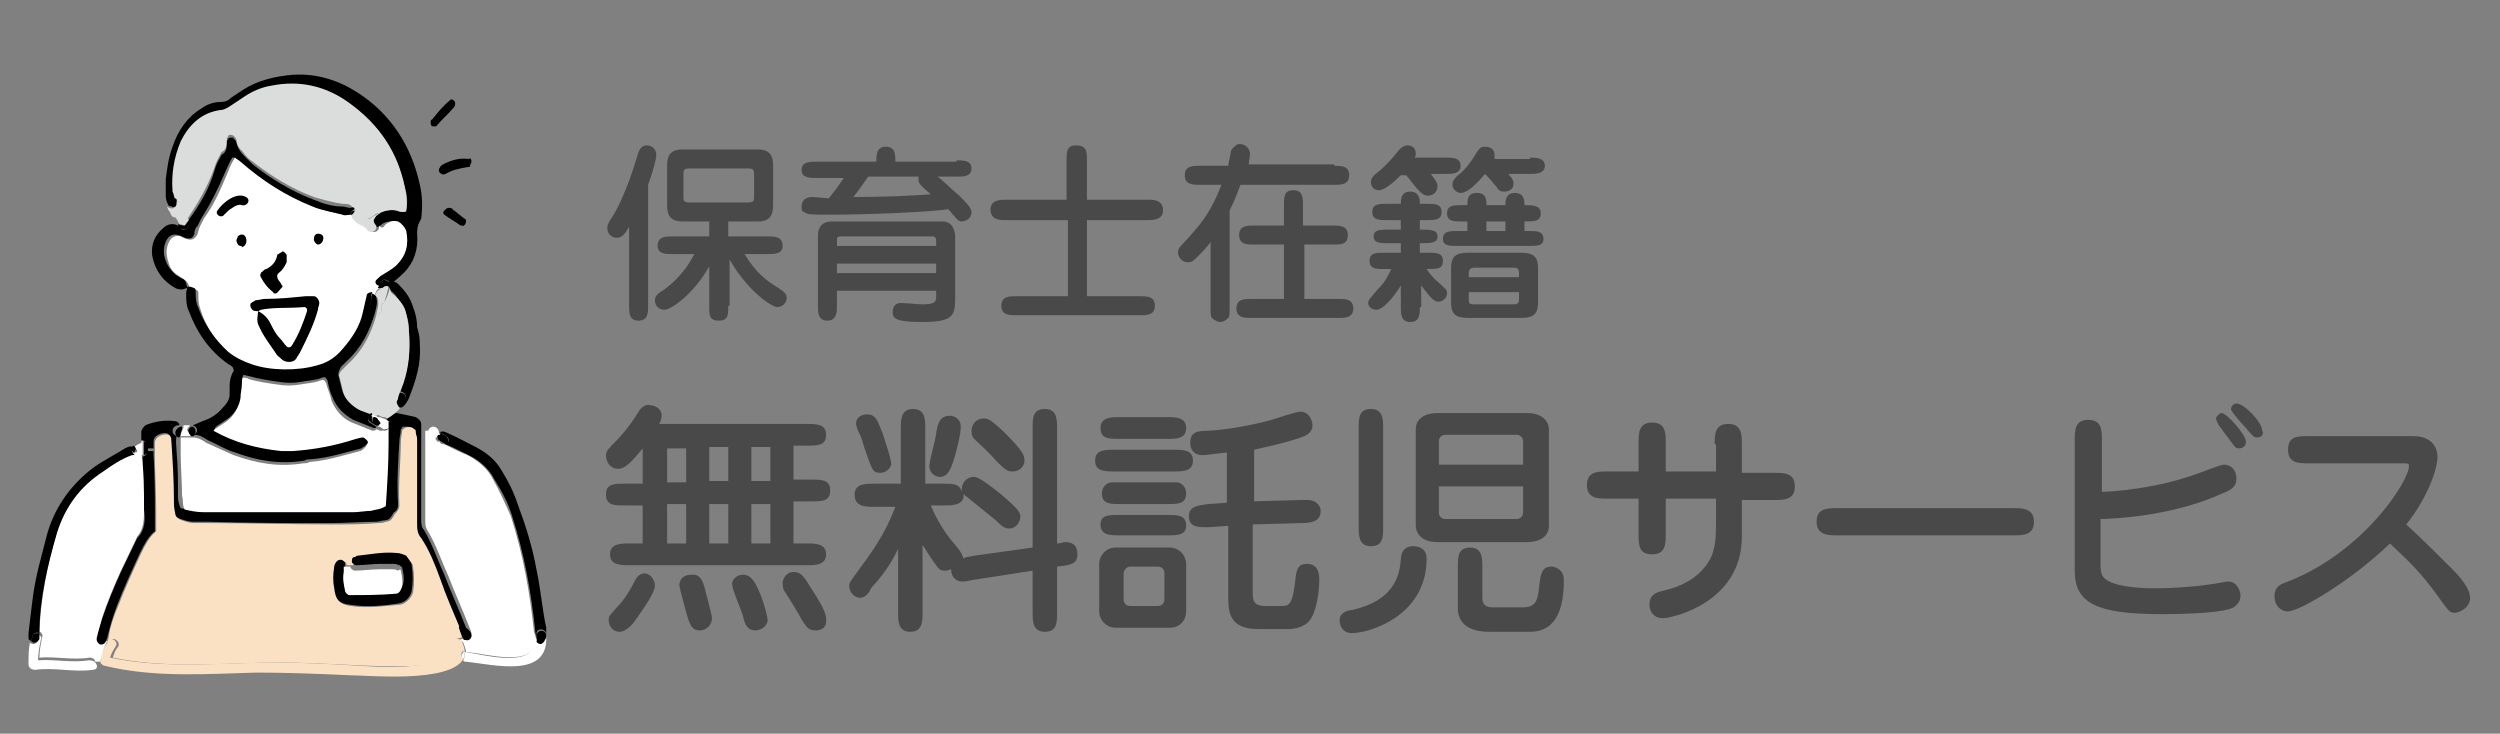 <?xml version="1.0" encoding="utf-8"?>
<!-- Generator: Adobe Illustrator 27.4.0, SVG Export Plug-In . SVG Version: 6.00 Build 0)  -->
<svg version="1.1" id="レイヤー_1" xmlns="http://www.w3.org/2000/svg" xmlns:xlink="http://www.w3.org/1999/xlink" x="0px"
	 y="0px" viewBox="0 0 184 54" style="enable-background:new 0 0 184 54;" xml:space="preserve">
<rect x="0" y="0" width="184" height="54" fill="#808080" stroke="none"/>
<style type="text/css">
	.st0{fill:#FFFFFF;}
	.st1{fill:#FBE1C3;}
	.st2{fill:#DBDCDC;}
	.st3{fill-rule:evenodd;clip-rule:evenodd;}
	.st4{fill:#494949;}
</style>
<g>
	<path d="M40.2,46.7C40.2,46.7,40.2,46.8,40.2,46.7C40.2,46.8,40.2,46.8,40.2,46.7c0-0.5-0.8-0.5-0.7,0c0,0.1,0,0.2,0,0.4
		c0,0,0,0,0-0.1c0-0.2-0.1-0.3-0.1-0.5c-0.3-2.9-0.8-5.7-1.7-8.5c-0.3-1-0.8-1.9-1.3-2.7c-0.4-0.8-1.1-1.4-1.9-1.8
		c-0.6-0.3-1.2-0.6-1.7-0.8c0.1-0.1,0.1-0.1,0.2-0.2c0.1-0.2-0.1-0.4-0.3-0.5c0,0,0,0,0,0c-0.1,0-0.1-0.1-0.2-0.1c0,0-0.1,0-0.1-0.1
		c0,0,0,0,0,0c0.2-0.1,0.4,0,0.6,0.1c0.7,0.3,1.4,0.7,2.2,1.1c0.7,0.4,1.3,0.9,1.7,1.6c0.5,0.8,0.9,1.6,1.2,2.5
		c0.6,1.6,1.1,3.2,1.4,4.9c0.3,1.4,0.4,2.8,0.7,4.2C40.2,46.4,40.2,46.6,40.2,46.7z"/>
	<path class="st0" d="M40.2,46.8c0.2,3.2-3.9,2.1-5.9,1.9c-0.1,0-0.2,0-0.2-0.1c0.1-0.2,0.1-0.4,0.1-0.6c0,0,0.1,0,0.1,0
		c1.4,0.2,4.9,1.2,5.1-0.8c0.1,0.1,0.3,0.2,0.3,0.2c0.1,0,0.3-0.2,0.3-0.3C40.2,47,40.2,46.9,40.2,46.8z"/>
	<path d="M40.2,46.8C40.2,46.8,40.2,46.8,40.2,46.8c0,0.1,0,0.2-0.1,0.3c0,0.1-0.2,0.3-0.3,0.3c-0.1,0-0.3-0.1-0.3-0.2
		c0-0.1,0-0.2,0-0.4C39.5,46.3,40.2,46.3,40.2,46.8z"/>
	<path class="st0" d="M39.5,47.1C39.5,47.1,39.5,47.1,39.5,47.1c-0.2,2.1-3.7,1-5.1,0.9c0,0-0.1,0-0.1,0c0-0.2-0.1-0.4-0.2-0.7
		c-0.1-0.1-0.2-0.2-0.3-0.2l0.3-0.1c0,0.1,0.1,0.1,0.1,0.1c0.1,0,0.2,0.1,0.3,0c0.1,0,0.2-0.1,0.2-0.3c0-0.2,0-0.3-0.1-0.5
		c-0.5-1.3-1.1-2.6-1.6-3.9c-0.5-1.1-0.9-2.3-1.5-3.3c-0.2-0.3-0.2-0.5-0.2-0.8c0-2,0-4,0-5.9c0-0.2,0-0.4,0-0.7l0.2,0
		c0,0.5,0.5,0.9,0.9,1c0.1,0,0.2,0,0.3,0c0.6,0.3,1.2,0.6,1.7,0.8c0.8,0.4,1.5,1,1.9,1.8c0.5,0.9,0.9,1.8,1.3,2.7
		c0.9,2.8,1.4,5.6,1.7,8.5C39.4,46.7,39.4,46.9,39.5,47.1z"/>
	<path d="M34.7,46.8c0,0.1-0.1,0.2-0.2,0.3c-0.1,0-0.2,0-0.3,0c-0.1,0-0.1-0.1-0.1-0.1c0,0,0,0,0,0c-0.2-0.3-0.3-0.7-0.4-1
		c-0.5-1.2-0.9-2.3-1.4-3.5c-0.4-1-0.8-2-1.4-3c-0.2-0.4-0.3-0.7-0.3-1.1c0-2.1,0-4.1,0-6.2c0-0.2,0-0.3-0.1-0.5
		c0-0.1-0.1-0.1-0.1-0.2c-0.2-0.1-0.5-0.1-0.7-0.1c-0.1,0-0.1,0.1-0.2,0.2c0,0.3-0.1,0.6-0.1,0.8c-0.1,1.6-0.2,3.1-0.1,4.7
		c0,0.3-0.1,0.5-0.3,0.6c-0.1,0.1-0.1,0.2-0.2,0.3c-0.1,0.2-0.3,0.3-0.5,0.3c-0.2,0-0.4,0.1-0.6,0.1c-1.1,0-2.3,0.1-3.4,0.1
		c-3,0-6,0-9-0.1c-0.4,0-0.7,0-1.1,0c-0.3,0-0.6-0.1-0.9-0.2c-0.3-0.1-0.5-0.2-0.5-0.5c0-0.3,0-0.6-0.1-1c-0.1-1.5-0.1-3-0.2-4.5
		c0-0.1-0.1-0.3-0.2-0.3c-0.3-0.1-1,0.1-1,0.6c0,0.2,0,0.4,0,0.5l-0.5,0c0,0,0,0,0,0c0-0.1,0-0.3-0.1-0.4c0-0.1-0.1-0.2-0.3-0.2
		c0,0,0,0,0-0.1c0-0.2,0-0.3,0-0.5c0-0.2,0.2-0.4,0.3-0.5c0.7-0.3,1.5-0.4,2.2-0.3c0.1,0,0.3,0.1,0.3,0.3h-0.1
		c-0.2,0-0.4,0.2-0.4,0.4c0,0.2,0.1,0.3,0.3,0.4c-0.1,0.4,0,0.8,0,1.2c0.1,1,0.1,2.1,0.1,3.1c0,0.3,0,0.6,0.2,1
		c0.4,0.1,0.9,0.2,1.4,0.2c0.2,0,0.4,0,0.6,0c3.5,0,6.9,0,10.4,0c0.4,0,0.9,0,1.3-0.1c0.4,0,0.7-0.1,1-0.3c0-0.1,0.1-0.1,0.1-0.1
		c0.1-1.5,0.2-3.1,0.2-4.6c0-0.4,0-0.8,0-1.1c0.1-0.1,0.2-0.3,0.1-0.4c0-0.1,0.1-0.2,0.2-0.3c0.2-0.2,0.4-0.3,0.6-0.3
		c0.5,0.1,1,0.2,1.4,0.3c0.2,0.1,0.4,0.3,0.4,0.5c0,0.1,0,0.3,0,0.4c0,0.2,0,0.4,0,0.7c0,2,0,4,0,5.9c0,0.3,0,0.6,0.2,0.8
		c0.6,1,1,2.2,1.5,3.3c0.5,1.3,1.1,2.6,1.6,3.9C34.7,46.5,34.7,46.7,34.7,46.8z"/>
	<path class="st0" d="M34.2,47.9c0,0.2,0,0.5-0.1,0.6C33.9,48.4,34,48,34.2,47.9z"/>
	<path class="st1" d="M34,47.2c0.1,0.3,0.2,0.5,0.2,0.7c-0.3,0-0.3,0.4-0.1,0.6c-1,1.8-7.1,1.2-8.3,1.2c-2.3-0.1-4.6-0.2-6.9-0.2
		c-3.7,0.1-7.5,0.4-11.2-0.5c-0.1,0-0.2-0.1-0.3-0.2c0,0,0-0.1,0-0.1c0-0.6,0.2-1,0.5-1.4c0,0,0,0,0-0.1c0.2-0.4,0.9,0,0.6,0.4
		c-0.2,0.3-0.3,0.5-0.4,0.8c3.3,0.7,6.8,0.5,10.2,0.4c2.2-0.1,4.3,0,6.5,0.1c1.9,0.1,3.8,0.3,5.7,0.1c0.7-0.1,3.4-0.2,2.7-1.4
		c-0.2-0.3,0.1-0.6,0.3-0.6C33.8,47,33.9,47.1,34,47.2z"/>
	<path class="st1" d="M34,46.9C34,46.9,34,46.9,34,46.9L33.7,47c-0.2,0-0.5,0.3-0.3,0.6c0.7,1.3-1.9,1.4-2.7,1.4
		c-1.9,0.1-3.8,0-5.7-0.1c-2.2-0.1-4.3-0.2-6.5-0.1c-3.4,0.1-6.9,0.3-10.2-0.4c0.1-0.3,0.2-0.6,0.4-0.8c0.2-0.4-0.4-0.8-0.6-0.4
		c0,0,0,0,0,0.1l-0.1,0c0,0,0,0,0-0.1C7.9,47.1,8,47,8,46.9c0.1-0.8,0.4-1.6,0.7-2.3c0.5-1.3,1.1-2.6,1.7-3.9
		c0.3-0.6,0.6-1.2,1.1-1.6c0-0.4,0-0.8,0-1.2c0-1.5-0.1-3-0.1-4.5c0-0.1,0-0.2,0-0.3c0-0.2,0-0.4,0-0.5c0-0.5,0.7-0.7,1-0.6
		c0.1,0,0.2,0.2,0.2,0.3c0.1,1.5,0.2,3,0.2,4.5c0,0.3,0,0.6,0.1,1c0,0.2,0.2,0.4,0.5,0.5c0.3,0.1,0.6,0.2,0.9,0.2c0.4,0,0.7,0,1.1,0
		c3,0,6,0.1,9,0.1c1.1,0,2.3,0,3.4-0.1c0.2,0,0.4,0,0.6-0.1c0.2,0,0.4-0.1,0.5-0.3c0.1-0.1,0.1-0.2,0.2-0.3c0.2-0.2,0.3-0.4,0.3-0.6
		c-0.1-1.6,0.1-3.1,0.1-4.7c0-0.3,0.1-0.6,0.1-0.8c0-0.1,0.1-0.1,0.2-0.2c0.2-0.1,0.5-0.1,0.7,0.1c0.1,0,0.1,0.1,0.1,0.2
		c0,0.2,0.1,0.3,0.1,0.5c0,2.1,0,4.1,0,6.2c0,0.4,0,0.8,0.3,1.1c0.6,0.9,1,1.9,1.4,3c0.4,1.2,0.9,2.3,1.4,3.5
		C33.7,46.2,33.9,46.5,34,46.9z M30.4,43.6c0.1-0.6,0.1-1.3,0-1.9c0-0.2-0.2-0.4-0.4-0.5c-0.2-0.1-0.5-0.2-0.7-0.2
		c-1,0-1.9,0.1-2.9,0.2c-0.1,0-0.1,0.1-0.2,0.1c-0.1,0.1-0.2,0.2-0.2,0.3l-0.5,0c0,0,0-0.1,0-0.1c0-0.1-0.2-0.2-0.3-0.2
		c-0.1,0-0.2,0-0.3,0.1c-0.1,0.1-0.2,0.3-0.2,0.4c-0.1,0.5-0.1,1,0,1.6c0.1,0.8,0.3,1.1,1.1,1.2c1.3,0.2,2.5,0,3.7-0.1
		C29.9,44.4,30.3,44,30.4,43.6z"/>
	<path d="M32.7,32c0.2,0.1,0.3,0.3,0.3,0.5c0,0.1-0.1,0.2-0.2,0.2c-0.1-0.1-0.2-0.1-0.3-0.2c-0.1,0-0.1-0.1-0.2-0.1
		c-0.1-0.1-0.1-0.2-0.1-0.3c0-0.1,0.1-0.1,0.2-0.2c0,0,0,0,0.1,0c0,0,0,0,0,0c0,0,0.1,0,0.1,0.1C32.5,32,32.6,32,32.7,32
		C32.7,32,32.7,32,32.7,32z"/>
	<path class="st0" d="M32.4,32.6c0.1,0.1,0.2,0.1,0.3,0.2c-0.1,0.1-0.2,0.1-0.3,0c-0.5-0.2-0.9-0.5-0.9-1c0-0.2,0.2-0.4,0.4-0.4
		c0.2,0,0.4,0.2,0.4,0.4c0,0,0,0,0,0c0,0,0,0,0,0c0,0,0,0,0,0c0,0,0,0,0,0.1c0,0,0,0,0,0c0,0,0.1,0,0.1,0.1c0,0,0,0-0.1,0
		c-0.1,0-0.1,0.1-0.2,0.2c-0.1,0.1,0,0.2,0.1,0.3C32.3,32.5,32.4,32.5,32.4,32.6z"/>
	<path d="M30.9,25.4c0.1,1.4-0.3,2.6-0.8,3.9c-0.1,0.2-0.2,0.4-0.4,0.6c-0.1,0.1-0.2,0.1-0.3,0.1c0.1-0.2,0.3-0.4,0.4-0.6
		c0.2-0.3-0.1-0.6-0.4-0.6c0.1-0.3,0.2-0.5,0.3-0.8c0.4-1.2,0.5-2.4,0.4-3.7c0-0.5-0.1-1-0.3-1.4c-0.2-0.5-0.5-1-0.9-1.4
		c-0.2-0.1-0.2-0.3-0.3-0.5c0,0,0-0.1,0-0.1c0,0,0-0.1,0-0.1c0.3-0.1,0.5-0.1,0.7,0.1c0.5,0.5,0.9,1,1.1,1.7c0.2,0.5,0.3,1,0.3,1.5
		C30.9,24.7,30.9,25.1,30.9,25.4z"/>
	<path d="M30.7,17.2c0.1,1.1-0.2,2.1-1,2.9c-0.3,0.3-0.7,0.6-1,0.9c0-0.4-0.5-0.6-0.7-0.2C28,20.9,28,21,27.9,21.1
		c-0.1,0-0.1-0.1-0.2-0.1c-0.1-0.1-0.2-0.3-0.1-0.4c0.2-0.1,0.3-0.2,0.5-0.4c0.3-0.2,0.7-0.4,1-0.7c0.8-0.7,1-1.6,0.7-2.5
		c-0.1-0.3-0.4-0.6-0.8-0.7c-0.4,0-0.7,0-1,0.3c-0.1,0.1-0.2,0.1-0.3,0.1c0,0-0.1,0-0.1-0.1c0.1-0.1,0.4-0.3,0.5-0.3
		c0.3-0.2,0.1-0.6-0.2-0.6c0.4-0.2,0.8-0.3,1.3-0.2c0.2,0,0.3,0.1,0.5,0.1c0.1,0,0.1-0.1,0.2-0.1c0.1-0.6,0.1-1.1-0.1-1.7
		c-0.6-2.5-1.9-4.6-4-6.1c-1.7-1.2-3.6-1.6-5.6-1.2c-0.7,0.1-1.4,0.4-2,0.8c-0.3,0.2-0.6,0.4-0.9,0.6C17,8,16.7,8.1,16.4,8.2
		c-1.4,0.2-2.3,1.1-2.9,2.3c-0.6,1.1-0.7,2.4-0.6,3.7c0,0.2,0.1,0.4,0.2,0.6c-0.1,0-0.1-0.1-0.2-0.1c-0.3,0-0.4,0.3-0.4,0.5
		c0,0,0,0,0,0c0,0,0,0,0,0c-0.2-0.2-0.3-0.5-0.3-0.8c0-0.4,0-0.8,0-1.2c0.1-0.8,0.2-1.6,0.5-2.4c0.4-1.2,1.1-2.2,2.1-2.8
		c0.4-0.3,0.9-0.5,1.5-0.5c0.3,0,0.5-0.1,0.7-0.3c0.3-0.2,0.6-0.4,0.9-0.6c1.1-0.7,2.4-1,3.7-1.1c1.7-0.1,3.3,0.4,4.7,1.3
		c2.5,1.6,4,4,4.6,6.8c0.2,0.8,0.2,1.7,0.1,2.5C30.7,16.6,30.7,16.9,30.7,17.2z"/>
	<path d="M30.3,41.6c0.1,0.6,0.1,1.3,0,1.9c-0.1,0.4-0.4,0.8-0.9,0.9c-1.2,0.2-2.5,0.3-3.7,0.1c-0.8-0.1-1-0.4-1.1-1.2
		c-0.1-0.5-0.1-1,0-1.6c0-0.1,0.1-0.3,0.2-0.4c0.1-0.1,0.2-0.1,0.3-0.1c0.1,0,0.2,0.1,0.3,0.2c0,0,0,0.1,0,0.1c0,0.1,0,0.3,0,0.4
		c-0.1,0.5-0.1,1,0.1,1.4c0,0.1,0.2,0.3,0.3,0.3c1.1,0.1,2.3,0.1,3.4-0.1c0.2,0,0.3-0.1,0.4-0.3c0.2-0.5,0.1-1,0-1.4
		c0-0.1-0.1-0.1-0.2-0.2c-0.1,0-0.2-0.1-0.4-0.1c-0.3,0-0.6,0-1,0c-0.6,0-1.2,0.1-1.8,0.1c-0.1,0-0.2-0.1-0.3-0.2c0,0,0-0.1,0-0.1
		c0-0.1,0-0.3,0.2-0.3c0.1,0,0.1-0.1,0.2-0.1c1-0.1,1.9-0.3,2.9-0.2c0.2,0,0.5,0.1,0.7,0.2C30.1,41.2,30.3,41.4,30.3,41.6z"/>
	<path class="st2" d="M30.1,24.5c0.1,1.3,0,2.5-0.4,3.7c-0.1,0.3-0.2,0.5-0.3,0.8c-0.1,0-0.2,0.1-0.2,0.2c-0.3,0.7-0.8,1.1-1.5,1.4
		c0,0,0,0,0,0c-0.1,0-0.2,0-0.3,0.1c-0.3-0.1-0.5-0.2-0.8-0.3c-0.6-0.3-1.1-0.7-1.3-1.4c-0.1-0.4-0.2-0.8-0.3-1.2
		c-0.1-0.2,0-0.4,0.2-0.6c0.1-0.1,0.3-0.3,0.4-0.4c1.1-1,1.7-2.2,2.1-3.6c0,0,0-0.1,0-0.1c0.2,0,0.4-0.1,0.4-0.4c0-0.1,0-0.2,0-0.3
		c0.1,0,0.1-0.1,0.2-0.2c0.2-0.3,0.3-0.7,0.4-1c0,0.2,0.1,0.4,0.3,0.5c0.4,0.4,0.8,0.8,0.9,1.4C30,23.5,30.1,24,30.1,24.5z"/>
	<path class="st2" d="M29.8,13.8c0.1,0.5,0.2,1.1,0.1,1.7c0,0.1-0.1,0.1-0.2,0.1c-0.2,0-0.3,0-0.5-0.1c-0.4-0.1-0.9,0-1.3,0.2
		c-0.1,0-0.2,0-0.3,0.1c-0.1,0.1-0.3,0.2-0.5,0.3c0,0,0,0,0,0c0,0,0,0-0.1,0c-0.2-0.1-0.5-0.2-0.6-0.4c-0.1-0.2-0.2-0.2-0.4-0.2
		c0,0,0,0,0-0.1c0-0.1-0.1-0.2-0.2-0.3c-0.2-0.1-0.4-0.1-0.6-0.1c-0.7-0.1-1.4-0.3-2.1-0.5c-1.6-0.6-3.1-1.5-4.5-2.6
		c-0.3-0.2-0.5-0.4-0.7-0.7c-0.3-0.3-0.5-0.5-0.5-0.9c0-0.1-0.1-0.2-0.2-0.3c-0.1-0.1-0.4-0.1-0.4,0c0,0.1-0.1,0.1-0.1,0.2
		c0,0.4,0,0.8-0.4,1c-0.2,0.4-0.4,0.7-0.5,1.1c-0.5,1.4-1.2,2.6-2,3.8c-0.2-0.3-0.3-0.6-0.5-0.9c-0.1-0.2-0.2-0.4-0.4-0.5
		c-0.1-0.2-0.1-0.4-0.2-0.6c-0.1-1.3,0.1-2.5,0.6-3.7c0.6-1.2,1.5-2.1,2.9-2.3c0.3,0,0.6-0.2,0.9-0.4c0.3-0.2,0.6-0.4,0.9-0.6
		c0.6-0.4,1.3-0.7,2-0.8c2-0.4,3.9,0,5.6,1.2C28,9.2,29.3,11.3,29.8,13.8z"/>
	<path class="st0" d="M29.9,17c0.2,1,0,1.8-0.7,2.5c-0.3,0.3-0.7,0.5-1,0.7c-0.2,0.1-0.3,0.2-0.5,0.4c-0.1,0.1-0.1,0.3,0.1,0.4
		c0.1,0,0.1,0.1,0.2,0.1c0,0,0,0.1,0,0.1c-0.1,0-0.1,0-0.2,0.1c-0.1,0.1-0.2,0.3-0.2,0.4c-0.1,0-0.4,0.1-0.4,0.2
		c-0.1,0.4-0.2,0.9-0.3,1.3c-0.3,1-0.8,1.9-1.5,2.7c-0.5,0.6-1.2,1-1.9,1.2c-1.4,0.4-3.3,0.3-4.8-0.1c-0.6-0.2-1.2-0.5-1.7-0.9
		c-1.1-0.9-1.9-2.1-2.3-3.5c-0.1-0.3-0.1-0.6-0.1-1c0-0.2-0.1-0.3-0.4-0.3c-0.1,0-0.1,0-0.2,0c0,0,0,0,0,0c0,0,0,0,0,0
		c-0.1-0.2-0.1-0.5-0.4-0.7c-0.2-0.1-0.4-0.3-0.6-0.4c-0.3-0.2-0.5-0.5-0.6-0.9c-0.2-0.6-0.2-1.1,0.1-1.6c0.2-0.3,0.5-0.4,0.8-0.3
		c0.2,0.1,0.4,0.2,0.5,0.2c0.3,0.1,0.5,0,0.7-0.3c0.1-0.2,0.1-0.4,0.2-0.6c0.1-0.2,0.2-0.4,0.3-0.6c0.8-1.1,1.3-2.3,1.8-3.5
		c0.1-0.3,0.3-0.7,0.5-1c0.1,0,0.1,0,0.2,0c0.1,0.1,0.3,0.2,0.4,0.3c1.6,1.4,3.4,2.5,5.3,3.3c0.7,0.3,1.5,0.5,2.2,0.6
		c0.2,0,0.4,0,0.6,0c0,0.1,0,0.1,0.1,0.2c0.1,0.2,0.3,0.4,0.5,0.5c0.2,0.1,0.5,0.2,0.6,0.4c0.2,0.3,0.7,0.2,0.7-0.2c0,0,0,0,0-0.1
		c0,0,0.1,0.1,0.1,0.1c0.1,0.1,0.3,0,0.3-0.1c0.3-0.3,0.6-0.4,1-0.3C29.5,16.4,29.8,16.7,29.9,17z"/>
	<path d="M29.4,28.9c0.3,0,0.6,0.2,0.4,0.6c-0.1,0.2-0.2,0.4-0.4,0.6c0,0-0.1,0-0.1,0c-0.1-0.1-0.2-0.3-0.2-0.4
		c0-0.1,0.1-0.2,0.1-0.3C29.3,29.2,29.4,29.1,29.4,28.9z"/>
	<path class="st0" d="M29.5,42c0.1,0.5,0.2,1,0,1.4c-0.1,0.2-0.2,0.3-0.4,0.3c-1.1,0.1-2.3,0.1-3.4,0.1c-0.1,0-0.3-0.2-0.3-0.3
		c-0.1-0.5-0.2-0.9-0.1-1.4c0-0.1,0-0.3,0-0.4l0.5,0c0,0,0,0.1,0,0.1c0.1,0.1,0.2,0.2,0.3,0.2c0.6,0,1.2-0.1,1.8-0.1
		c0.4,0,0.7,0,1,0c0.1,0,0.2,0,0.4,0.1C29.4,41.9,29.5,41.9,29.5,42z"/>
	<path class="st2" d="M29.4,28.9c0,0.1-0.1,0.2-0.1,0.4c0,0.1-0.1,0.2-0.1,0.3c0,0.1,0.1,0.3,0.2,0.4c0,0,0.1,0,0.1,0
		c-0.3,0.3-0.6,0.6-1,0.8c-0.1-0.1-0.2-0.1-0.3-0.1c-0.1,0-0.3-0.1-0.4-0.2c0,0-0.1-0.1-0.2-0.1c0,0,0,0,0,0
		c0.7-0.2,1.2-0.7,1.5-1.4C29.2,29,29.3,28.9,29.4,28.9z"/>
	<path d="M28.6,21.1C28.6,21.1,28.6,21.1,28.6,21.1c-0.2-0.1-0.4,0.1-0.6,0.1c0,0-0.1,0-0.2,0c0.1-0.1,0.1-0.3,0.2-0.4
		c0.2-0.4,0.7-0.1,0.7,0.2C28.7,21,28.7,21,28.6,21.1C28.6,21.1,28.6,21.1,28.6,21.1z"/>
	<path class="st2" d="M28.6,21.1c0,0,0.1-0.1,0.1-0.1c0,0,0,0,0,0C28.7,21,28.7,21,28.6,21.1C28.6,21.1,28.6,21.1,28.6,21.1z"/>
	<path d="M28.7,21C28.7,21,28.7,21.1,28.7,21c0,0.1-0.1,0.2-0.1,0.2c0,0,0-0.1,0-0.1C28.7,21,28.7,21,28.7,21z"/>
	<path d="M28.7,31.1c0.1,0.2,0.1,0.3-0.1,0.4c0-0.1,0-0.1,0-0.2C28.7,31.3,28.7,31.2,28.7,31.1z"/>
	<path class="st0" d="M28.6,31C28.7,31,28.7,31.1,28.6,31c0,0.1,0,0.2,0,0.3c0,0.1,0,0.1,0,0.2c-0.1,0.1-0.3,0.2-0.5,0
		c-0.1-0.1-0.2-0.1-0.3-0.1c0,0,0,0,0,0c0.1-0.1,0.1-0.1,0.1-0.2c0.2-0.1,0.4-0.2,0.5-0.3C28.5,30.9,28.6,31,28.6,31z"/>
	<path class="st2" d="M28.6,21.1C28.6,21.1,28.6,21.1,28.6,21.1C28.6,21.1,28.6,21.1,28.6,21.1c-0.1,0.4-0.2,0.8-0.3,1.1
		c0,0.1-0.1,0.1-0.2,0.2c0,0.1,0,0.2,0,0.3c0,0.3-0.2,0.4-0.4,0.4c0.1-0.4,0.2-0.7,0.1-1.1c0-0.1-0.1-0.2-0.2-0.2c0,0,0,0,0,0
		c0-0.1,0.1-0.3,0.2-0.4c0.1-0.1,0.1-0.1,0.2-0.1c0,0,0-0.1,0-0.1c0.1,0,0.1,0,0.2,0C28.2,21.1,28.4,21,28.6,21.1
		C28.6,21.1,28.6,21.1,28.6,21.1C28.6,21.1,28.6,21.1,28.6,21.1z"/>
	<path d="M28.6,21.1C28.6,21.1,28.6,21.1,28.6,21.1C28.6,21.1,28.6,21.1,28.6,21.1C28.6,21.1,28.6,21.1,28.6,21.1
		C28.6,21.1,28.6,21.1,28.6,21.1z"/>
	<path d="M28.6,21.1C28.6,21.1,28.6,21.1,28.6,21.1C28.6,21.1,28.6,21.1,28.6,21.1C28.6,21.1,28.6,21.1,28.6,21.1
		C28.6,21.1,28.6,21.1,28.6,21.1z"/>
	<path class="st0" d="M28.6,31.5c0,0.4,0,0.8,0,1.1c0,1.5-0.1,3.1-0.2,4.6c0,0,0,0.1-0.1,0.1c-0.3,0.2-0.7,0.2-1,0.3
		c-0.4,0-0.9,0.1-1.3,0.1c-3.5,0-6.9,0-10.4,0c-0.2,0-0.4,0-0.6,0c-0.5,0-1-0.1-1.4-0.2c-0.2-0.3-0.1-0.7-0.2-1c0-1-0.1-2.1-0.1-3.1
		c0-0.4,0-0.8,0-1.2c0,0,0.1,0,0.1,0H14c0.1,0,0.1,0,0.2,0c0.4,0,0.7,0.2,1,0.4c0.7,0.3,1.3,0.6,2,0.9c1.7,0.6,3.3,0.9,5.1,0.6
		c0.2,0,0.3,0,0.5-0.1c1.3-0.1,2.5-0.5,3.7-0.8c0.1,0,0.3-0.2,0.4-0.3c0.1-0.1,0.1-0.2,0-0.3c-0.1-0.1-0.2-0.2-0.3-0.2
		c-0.2,0-0.3,0-0.5,0.1c-1.5,0.5-3.1,0.8-4.7,0.9c-0.3,0-0.6,0-0.8,0c-1.8-0.1-3.4-0.6-5-1.5c0.1-0.1,0.1-0.2,0.2-0.3
		c0.3-0.2,0.6-0.4,0.9-0.6c0.5-0.4,0.8-0.9,0.9-1.5c0-0.3,0.1-0.6,0.1-1c0-0.2,0.1-0.5,0.1-0.7c0.2,0,0.4,0,0.5,0.1
		c0.7,0.2,1.4,0.3,2.1,0.4c0.6,0.1,1.1,0.1,1.7,0c0.5-0.1,1-0.1,1.5-0.3c0.2-0.1,0.3,0,0.4,0.2c0.1,0.4,0.3,0.8,0.4,1.3
		c0.3,0.7,0.8,1.3,1.5,1.6c0.5,0.2,1,0.4,1.5,0.6c0.1,0,0.2,0,0.3-0.1c0.1,0,0.2,0.1,0.3,0.1C28.3,31.7,28.5,31.7,28.6,31.5z"/>
	<path d="M28,15.7c0.3,0,0.5,0.4,0.2,0.6c-0.1,0.1-0.4,0.2-0.5,0.3c-0.1-0.1-0.2-0.3-0.2-0.4C27.6,16,27.7,15.8,28,15.7
		C28,15.7,28,15.7,28,15.7z"/>
	<path class="st0" d="M28.2,30.8c0.1,0,0.2,0.1,0.3,0.1c-0.2,0.1-0.3,0.2-0.5,0.3c0-0.1,0-0.2-0.1-0.2c-0.1-0.1-0.2-0.2-0.4-0.3
		c0,0-0.1,0-0.1,0c0-0.1,0.1-0.1,0.2-0.1c0.1,0,0.1,0,0.2,0.1C27.9,30.7,28,30.7,28.2,30.8z"/>
	<path class="st2" d="M28,15.7C28,15.7,28,15.7,28,15.7c-0.3,0.1-0.4,0.3-0.5,0.5c0,0.1,0,0.3,0.2,0.4c0,0,0,0,0,0.1
		c0,0.4-0.5,0.5-0.7,0.2c-0.1-0.2-0.4-0.3-0.6-0.4c-0.2-0.1-0.4-0.3-0.5-0.5c0-0.1-0.1-0.2-0.1-0.2c0,0,0,0,0.1,0
		c0.1,0,0.2-0.2,0.2-0.3c0.1,0,0.3,0,0.4,0.2c0.1,0.2,0.4,0.3,0.6,0.4c0,0,0.1,0,0.1,0c0,0,0,0,0,0c0.1-0.1,0.3-0.2,0.5-0.3
		C27.8,15.7,27.9,15.7,28,15.7z"/>
	<path d="M27.9,31c0,0,0.1,0.1,0.1,0.2c0,0-0.1,0-0.1,0.1c-0.4,0.1-0.6-0.3-0.4-0.6c0,0,0.1,0,0.1,0C27.7,30.7,27.8,30.8,27.9,31z"
		/>
	<path d="M27.8,31.2c0,0,0.1,0,0.1-0.1c0,0.1,0,0.2-0.1,0.2c0,0,0,0,0,0c0,0-0.1,0-0.1,0c-0.2-0.1-0.3-0.1-0.5-0.3
		c-0.2-0.2-0.1-0.4,0.1-0.6c0,0,0.1,0,0.1,0.1C27.3,30.9,27.4,31.3,27.8,31.2z"/>
	<path d="M27.7,31.4C27.8,31.4,27.8,31.4,27.7,31.4c0,0.1-0.1,0.1-0.2,0.1c-0.5-0.2-1-0.4-1.5-0.6c-0.7-0.4-1.2-0.9-1.5-1.6
		c-0.2-0.4-0.3-0.8-0.4-1.3c-0.1-0.2-0.2-0.3-0.4-0.2c-0.5,0.2-1,0.2-1.5,0.3c-0.6,0.1-1.1,0.1-1.7,0c-0.7-0.1-1.4-0.2-2.1-0.4
		c-0.1,0-0.3-0.1-0.5-0.1c-0.1,0.3-0.1,0.5-0.1,0.7c0,0.3-0.1,0.6-0.1,1c-0.1,0.6-0.4,1.1-0.9,1.5c-0.3,0.2-0.6,0.4-0.9,0.6
		c-0.1,0.1-0.1,0.2-0.2,0.3c1.6,0.9,3.2,1.3,5,1.5c0.3,0,0.6,0,0.8,0c1.6-0.1,3.2-0.4,4.7-0.9c0.1,0,0.3-0.1,0.5-0.1
		c0.1,0,0.2,0.1,0.3,0.2c0.1,0.1,0.1,0.2,0,0.3c-0.1,0.1-0.3,0.2-0.4,0.3c-1.2,0.3-2.4,0.7-3.7,0.8c-0.2,0-0.3,0-0.5,0.1
		c-1.8,0.3-3.5,0-5.1-0.6c-0.7-0.2-1.3-0.6-2-0.9c-0.3-0.2-0.6-0.4-1-0.4c0.1-0.1,0.2-0.2,0.2-0.3c0-0.2-0.1-0.3-0.3-0.4
		c0.2-0.1,0.5-0.2,0.7-0.3c0.6-0.2,1.1-0.5,1.5-1c0.3-0.3,0.5-0.6,0.5-1c0-0.2,0-0.4,0-0.6c0-0.4,0.1-0.8,0.3-1.1
		c0-0.3-0.2-0.4-0.4-0.5c-1.4-1-2.3-2.3-2.9-3.9c-0.2-0.4-0.2-0.9-0.2-1.3c0-0.2,0.1-0.4,0.1-0.5c0.1,0,0.1,0,0.2,0
		c0.3,0.1,0.4,0.1,0.4,0.3c0,0.3,0,0.7,0.1,1c0.5,1.4,1.2,2.5,2.3,3.5c0.5,0.4,1.1,0.7,1.7,0.9c1.4,0.5,3.4,0.5,4.8,0.1
		c0.8-0.2,1.4-0.6,1.9-1.2c0.7-0.8,1.3-1.7,1.5-2.7c0.1-0.4,0.2-0.9,0.3-1.3c0-0.1,0.2-0.2,0.4-0.2c-0.1,0.3-0.1,0.6-0.1,1
		c0,0.2,0.1,0.3,0.3,0.4c0,0,0,0.1,0,0.1c-0.4,1.4-1,2.6-2.1,3.6c-0.1,0.1-0.3,0.3-0.4,0.4c-0.1,0.2-0.2,0.3-0.2,0.6
		c0.1,0.4,0.2,0.8,0.3,1.2c0.2,0.6,0.7,1.1,1.3,1.4c0.3,0.1,0.5,0.2,0.8,0.3c-0.2,0.1-0.3,0.4-0.1,0.6
		C27.4,31.2,27.5,31.3,27.7,31.4z"/>
	<path d="M27.7,21.9c0.1,0.4,0,0.7-0.1,1.1c-0.2,0-0.3-0.1-0.3-0.4c0-0.3,0-0.7,0.1-1c0,0,0,0,0,0C27.6,21.7,27.7,21.8,27.7,21.9z"
		/>
	<path class="st0" d="M27.3,30.6c0.1-0.1,0.2-0.1,0.3-0.1c-0.1,0-0.1,0.1-0.2,0.1C27.4,30.6,27.4,30.6,27.3,30.6z"/>
	<path d="M26.1,15.4C26.1,15.4,26.1,15.4,26.1,15.4c-0.2,0.1-0.3,0.2-0.3,0.4c-0.2,0-0.4,0.1-0.6,0c-0.7-0.2-1.5-0.3-2.2-0.6
		c-2-0.8-3.7-1.9-5.3-3.3c-0.1-0.1-0.3-0.2-0.4-0.3c0,0-0.1,0-0.2,0c-0.2,0.3-0.3,0.6-0.5,1c-0.5,1.2-1.1,2.4-1.8,3.5
		c-0.1,0.2-0.2,0.4-0.3,0.6l-0.6,0c0-0.1,0-0.2,0-0.3c0,0,0-0.1-0.1-0.1c0.9-1.2,1.6-2.4,2-3.8c0.1-0.4,0.3-0.7,0.5-1.1
		c0.4-0.2,0.4-0.6,0.4-1c0-0.1,0.1-0.1,0.1-0.2c0.1-0.1,0.4-0.1,0.4,0c0.1,0.1,0.2,0.2,0.2,0.3c0.1,0.4,0.3,0.7,0.5,0.9
		c0.2,0.2,0.5,0.5,0.7,0.7c1.4,1.1,2.9,2,4.5,2.6c0.7,0.3,1.4,0.5,2.1,0.5c0.2,0,0.4,0.1,0.6,0.1C26,15.2,26.1,15.3,26.1,15.4z"/>
	<path d="M26.1,15.5c0,0.1-0.2,0.3-0.2,0.3c0,0,0,0-0.1,0C25.8,15.6,26,15.5,26.1,15.5z"/>
	<path d="M13.9,16.6l0.6,0c-0.1,0.2-0.2,0.4-0.2,0.6c-0.1,0.4-0.4,0.4-0.7,0.3c-0.2-0.1-0.4-0.2-0.5-0.2c-0.3-0.1-0.6,0-0.8,0.3
		c-0.3,0.5-0.3,1.1-0.1,1.6c0.1,0.3,0.3,0.6,0.6,0.9c0.2,0.2,0.4,0.3,0.6,0.4c0.3,0.1,0.3,0.4,0.4,0.7c-0.1,0-0.3,0.1-0.4,0.1
		c-0.2,0-0.3,0-0.5-0.1c-0.9-0.5-1.5-1.3-1.7-2.4c-0.1-0.8,0.2-1.5,0.8-2c0.3-0.3,0.7-0.4,1.1-0.2c0,0,0.1,0,0.1,0
		c0,0.1,0.1,0.1,0.1,0.2C13.4,17,13.8,16.9,13.9,16.6z"/>
	<path d="M14.1,31.4c0.2,0,0.3,0.2,0.3,0.4c0,0.1-0.1,0.3-0.2,0.3c0,0-0.1,0-0.1,0c-0.1,0-0.2-0.2-0.2-0.3
		C13.8,31.7,13.9,31.5,14.1,31.4C14.1,31.4,14.1,31.4,14.1,31.4z"/>
	<path class="st0" d="M14.1,32.1C14.1,32.1,14.2,32.1,14.1,32.1C14.1,32.1,14.1,32.1,14.1,32.1l-0.7,0c0,0-0.1,0-0.1,0
		c0-0.2,0.1-0.4,0.2-0.6c0-0.1,0-0.1,0-0.2H14c0,0,0.1,0,0.1,0c0,0,0,0-0.1,0c-0.1,0.1-0.3,0.3-0.2,0.4C13.9,31.9,14,32.1,14.1,32.1
		z"/>
	<path d="M13.9,16.3c0.1,0.1,0.1,0.2,0,0.3c-0.1,0.3-0.5,0.4-0.7,0.1c0-0.1-0.1-0.1-0.1-0.2c0.1,0,0.2,0.1,0.4,0.1
		c0.1-0.1,0.2-0.3,0.3-0.4C13.9,16.2,13.9,16.3,13.9,16.3z"/>
	<path class="st2" d="M13.4,15.3c0.2,0.3,0.3,0.6,0.5,0.9c-0.1,0.1-0.2,0.3-0.3,0.4c-0.1,0-0.2-0.1-0.4-0.1
		c-0.1-0.2-0.2-0.4-0.3-0.5c-0.2,0-0.3-0.1-0.4-0.4c0,0.1,0-0.1-0.1-0.1c0-0.1-0.1-0.2-0.1-0.3c0.1,0.1,0.4,0.2,0.5,0.1
		c0.1-0.1,0.2-0.3,0.1-0.4c0,0,0-0.1,0-0.1C13.2,14.8,13.3,15.1,13.4,15.3z"/>
	<path d="M13.7,21.2C13.7,21.2,13.7,21.2,13.7,21.2C13.7,21.2,13.7,21.2,13.7,21.2C13.7,21.2,13.7,21.2,13.7,21.2z"/>
	<path d="M13.7,21.2C13.7,21.2,13.7,21.2,13.7,21.2L13.7,21.2C13.7,21.2,13.7,21.2,13.7,21.2C13.7,21.2,13.7,21.2,13.7,21.2z"/>
	<path d="M13.4,31.4c0,0.1,0,0.1,0,0.2c-0.1,0.2-0.1,0.4-0.2,0.6c-0.2,0-0.3-0.2-0.3-0.4C13,31.5,13.2,31.4,13.4,31.4L13.4,31.4z"/>
	<path d="M13,14.8c0,0.1,0,0.4-0.1,0.4c-0.1,0.1-0.3,0-0.5-0.1c0,0,0,0,0,0c-0.1-0.3,0.1-0.5,0.4-0.5c0.1,0,0.2,0,0.2,0.1
		C13,14.8,13,14.8,13,14.8z"/>
	<path d="M11.4,37.9c0,0.4,0,0.8,0,1.2c-0.5,0.4-0.8,1-1.1,1.6c-0.6,1.3-1.2,2.6-1.7,3.9c-0.3,0.8-0.5,1.5-0.7,2.3
		c0,0.1-0.1,0.2-0.1,0.3c0,0,0,0,0,0.1c-0.1,0.2-0.3,0.2-0.5,0.2c-0.2-0.1-0.3-0.2-0.2-0.4c0.1-0.5,0.2-1,0.4-1.5
		c0.4-1.2,0.9-2.4,1.4-3.5c0.4-0.8,0.8-1.7,1.2-2.5c0.6-0.6,0.6-1.4,0.5-2.1c-0.1-1.3-0.1-2.6-0.1-3.9c0.2,0,0.3-0.2,0.3-0.4l0.5,0
		c0,0.1,0,0.2,0,0.3C11.4,34.9,11.4,36.4,11.4,37.9z"/>
	<path d="M10.9,33.1C10.9,33.1,10.9,33.1,10.9,33.1c0,0.2-0.1,0.3-0.3,0.4c0-0.3,0-0.6,0-1c0.1,0,0.2,0.1,0.3,0.2
		C10.8,32.8,10.9,32.9,10.9,33.1z"/>
	<path class="st0" d="M10.6,37.4c0,0.8,0,1.5-0.5,2.1c-0.4,0.8-0.8,1.7-1.2,2.5c-0.5,1.1-1,2.3-1.4,3.5c-0.1,0.5-0.3,1-0.4,1.5
		c0,0.2,0.1,0.3,0.2,0.4c0.2,0.1,0.4,0,0.5-0.2l0.1,0c-0.3,0.5-0.4,0.9-0.5,1.4c0,0,0,0.1,0,0.1l-0.4,0c0-0.2-0.2-0.3-0.4-0.3
		c-1.2,0.2-2.5-0.1-3.7,0c0-0.5,0.1-1,0.2-1.5c0.1-0.2-0.1-0.4-0.2-0.4c0.1-2.5,0.6-5,1.3-7.4c0.6-1.9,1.8-3.4,3.4-4.5
		c0.7-0.5,1.4-0.9,2.1-1.2c0.1,0,0.2-0.1,0.2-0.1v0c0.1,0,0.2,0,0.3-0.1c0.1,0,0.1,0.1,0.2,0.1c0,0,0,0,0,0
		C10.6,34.7,10.6,36.1,10.6,37.4z"/>
	<path class="st0" d="M10.5,32.5c0,0.3,0,0.6,0,1c0,0,0,0,0,0c-0.1,0-0.2,0-0.2-0.1c-0.1,0.1-0.2,0.1-0.3,0.1
		c0.1-0.1,0.1-0.2,0.1-0.3c0-0.1-0.1-0.2-0.2-0.2c0,0,0,0-0.1,0c0,0,0,0,0,0c0.2-0.2,0.3-0.3,0.6-0.4C10.4,32.4,10.5,32.4,10.5,32.5
		z"/>
	<path d="M9.8,32.8c0.1,0,0.2,0.2,0.2,0.2c0,0.1-0.1,0.2-0.1,0.3c-0.1,0-0.1,0-0.1-0.1C9.7,33.2,9.6,33,9.8,32.8
		C9.8,32.8,9.8,32.8,9.8,32.8z"/>
	<path d="M9.9,33.4L9.9,33.4c0,0.1-0.1,0.1-0.2,0.1c-0.8,0.3-1.4,0.7-2.1,1.2c-1.7,1.1-2.8,2.6-3.4,4.5c-0.7,2.4-1.3,4.9-1.3,7.4
		c-0.2-0.1-0.4,0-0.5,0.2c0,0.1-0.1,0.3-0.1,0.4c-0.1-0.1-0.2-0.1-0.2-0.2c0,0,0-0.1,0-0.1c0-0.1,0-0.2,0-0.3
		c0.1-0.9,0.2-1.7,0.3-2.5c0.2-1.7,0.7-3.3,1.1-4.9c0.6-2,1.8-3.6,3.4-4.8c0.7-0.5,1.5-0.9,2.3-1.4c0.2-0.1,0.4-0.2,0.6-0.1
		c-0.1,0.1-0.1,0.4,0,0.5C9.8,33.4,9.9,33.4,9.9,33.4z"/>
	<path class="st0" d="M7.1,48.9c0.1,0.2,0,0.4-0.3,0.4c-1.4,0.2-2.8-0.2-4.2,0c-0.2,0-0.5-0.1-0.5-0.4c0-0.6,0-1.1,0.1-1.6
		c0.1,0.1,0.2,0.1,0.3,0.1c0.1,0,0.3-0.2,0.3-0.3c0,0,0-0.1,0-0.1c0-0.1,0-0.2,0-0.3c0.2,0.1,0.3,0.2,0.2,0.4
		c-0.1,0.5-0.2,1-0.2,1.5c1.2-0.1,2.5,0.2,3.7,0C6.9,48.6,7,48.7,7.1,48.9z"/>
	<path d="M2.9,46.6c0,0.1,0,0.2,0,0.3c0,0,0,0.1,0,0.1c0,0.1-0.2,0.3-0.3,0.3c-0.1,0-0.2,0-0.3-0.1c0-0.1,0.1-0.3,0.1-0.4
		C2.5,46.6,2.7,46.6,2.9,46.6z"/>
	<path class="st3" d="M19,22.9c-0.2,0-0.4,0-0.5-0.2c-0.1-0.1-0.1-0.4,0-0.4c0.1-0.1,0.2-0.1,0.3-0.2c0.2,0,0.5-0.1,0.7-0.1
		c1,0,2-0.1,3-0.2c0.2,0,0.4,0,0.6,0c0.2,0,0.4,0.3,0.4,0.5c0,0.2-0.1,0.3-0.1,0.5c-0.3,1.1-0.8,2.1-1.3,3.1
		c-0.1,0.2-0.2,0.3-0.3,0.5c-0.2,0.3-0.7,0.3-1,0.1c-0.2-0.2-0.4-0.3-0.5-0.5c-0.4-0.6-0.8-1.1-1.1-1.7C18.9,23.7,18.9,23.7,19,22.9
		C19,22.9,19,22.9,19,22.9c0.4,0.2,0.7,0.5,0.9,0.9c0.2,0.4,0.4,0.8,0.7,1.1c0.2,0.2,0.3,0.4,0.5,0.6c0.1,0.1,0.3,0.1,0.4-0.1
		c0.5-0.8,0.8-1.6,1.1-2.5c0,0,0-0.1,0-0.1c0-0.1-0.1-0.2-0.2-0.2c-1.1,0.1-2.2,0-3.2,0.2C19,22.9,19,22.9,19,22.9z"/>
	<path class="st3" d="M20.3,21.6c-0.1,0-0.2,0-0.2-0.1c-0.4-0.3-0.7-0.7-0.9-1.1c-0.1-0.1,0-0.4,0.1-0.4c0.1-0.1,0.2-0.2,0.3-0.2
		c0.4-0.2,0.7-0.5,0.8-1c0,0,0-0.1,0.1-0.1c0.1-0.1,0.2-0.1,0.3-0.2c0.1,0,0.3,0.2,0.3,0.3c0,0.2,0,0.3,0,0.5
		c-0.1,0.2-0.2,0.4-0.3,0.5c-0.1,0.2-0.4,0.3-0.4,0.5c0,0.3,0.2,0.4,0.3,0.6c0,0.1,0.1,0.1,0.1,0.2C20.6,21.3,20.4,21.6,20.3,21.6z"
		/>
	<path class="st3" d="M34.7,11.9c0,0.1-0.1,0.2-0.1,0.3c0,0.1-0.1,0.1-0.2,0.1c-0.6,0.1-1.1,0.2-1.6,0.5c-0.2,0.1-0.4,0-0.5-0.2
		c0-0.1,0-0.2,0.1-0.3c0-0.1,0.1-0.1,0.2-0.2c0.6-0.3,1.2-0.5,1.9-0.4C34.6,11.6,34.7,11.7,34.7,11.9z"/>
	<path class="st3" d="M33.5,7.6c0,0.1,0,0.2-0.1,0.3c-0.4,0.5-0.9,0.9-1.3,1.4c0,0-0.2,0-0.3,0c-0.1-0.1-0.1-0.2-0.1-0.3
		c0-0.1,0-0.2,0.1-0.2c0.4-0.5,0.8-1,1.3-1.4C33.2,7.2,33.5,7.4,33.5,7.6z"/>
	<path class="st3" d="M34.3,16.3c0,0.2-0.2,0.4-0.3,0.3c0,0-0.1,0-0.1,0c-0.4-0.3-0.8-0.5-1.2-0.8c-0.1-0.1-0.1-0.2,0-0.3
		c0.1-0.1,0.2-0.2,0.3-0.2c0.1,0,0.3,0,0.3,0.1c0.3,0.2,0.6,0.5,0.9,0.7C34.3,16.1,34.3,16.3,34.3,16.3z"/>
	<path class="st3" d="M17.7,18.1c-0.2,0-0.3-0.3-0.3-0.4c0-0.1,0.1-0.2,0.1-0.3c0.2-0.2,0.5-0.2,0.6,0.1c0.1,0.3,0,0.6-0.3,0.7
		C17.8,18.1,17.8,18.1,17.7,18.1z"/>
	<path class="st3" d="M23.1,17.6c0-0.2,0.1-0.4,0.3-0.4c0.2,0,0.4,0.1,0.4,0.3c0,0.3-0.2,0.5-0.4,0.5C23.3,18,23.1,17.8,23.1,17.6z"
		/>
	<path class="st3" d="M18.1,14.5c-0.7-0.4-1.7,0.4-2.1,1c-0.2,0.3,0.3,0.6,0.5,0.3c0.2-0.2,0.4-0.4,0.6-0.5c0.1-0.1,0.5-0.3,0.7-0.2
		C18.2,15.2,18.5,14.7,18.1,14.5z"/>
</g>
<g>
	<path class="st4" d="M47.3,37.2H46c-0.8,0-1.4,0-1.4-0.8c0-0.8,0.6-0.8,1.4-0.8h1.3V33c-1.1,1.4-1.5,1.5-1.8,1.5
		c-0.6,0-0.9-0.5-0.9-1c0-0.3,0.2-0.5,0.7-1c0.2-0.2,0.9-0.9,1.7-2.2c0.1-0.2,0.4-0.5,0.7-0.5c0.2,0,1,0.1,1,0.8
		c0,0.2-0.1,0.5-0.2,0.6h10.8c0.8,0,1.5,0,1.5,0.8c0,0.8-0.6,0.8-1.5,0.8h-0.9v2.5h1.3c0.8,0,1.4,0,1.4,0.8c0,0.8-0.6,0.8-1.4,0.8
		h-1.3V40h1c0.6,0,1.4,0,1.4,0.8c0,0.8-0.8,0.8-1.4,0.8H46.3c-0.6,0-1.4,0-1.4-0.8c0-0.8,0.8-0.8,1.4-0.8h1V37.2z M48.2,43.1
		c0,0.5-0.7,1.5-1.4,2.5c-0.2,0.3-0.7,0.9-1.2,0.9c-0.5,0-0.8-0.4-0.8-0.9c0-0.3,0.1-0.3,0.6-0.9c0.3-0.3,0.8-0.9,1.3-1.9
		c0.2-0.4,0.4-0.6,0.8-0.6C48,42.3,48.2,42.8,48.2,43.1z M49.1,35.5h1.4v-2.5h-1.4V35.5z M49.1,40h1.4v-2.9h-1.4V40z M51.9,43.4
		c0,0.1,0.5,1.8,0.5,2.1c0,0.5-0.4,0.9-0.9,0.9c-0.6,0-0.7-0.5-0.8-0.7c-0.1-0.2-0.7-2.5-0.7-2.6c0-0.1,0-0.8,0.9-0.8
		C51.6,42.2,51.8,43,51.9,43.4z M52.2,32.9v2.5h1.4v-2.5H52.2z M52.2,37.2V40h1.4v-2.9H52.2z M55.6,46.4c-0.6,0-0.8-0.5-0.9-1
		c-0.1-0.4-0.8-2-0.8-2.3c-0.1-0.3,0.2-0.8,0.8-0.8c0.6,0,0.9,0.6,1.2,1.3c0.2,0.4,0.6,1.7,0.6,2.1C56.4,46.2,55.9,46.4,55.6,46.4z
		 M55.3,32.9v2.5h1.4v-2.5H55.3z M55.3,37.2V40h1.4v-2.9H55.3z M60,46.4c-0.6,0-0.7-0.4-1-0.8c-0.3-0.6-0.9-1.5-1.2-2
		c-0.1-0.1-0.2-0.3-0.2-0.7c0-0.2,0.2-0.8,0.8-0.8c0.5,0,0.7,0.2,1.3,1.2c0.4,0.6,1.1,1.7,1.1,2.2C60.9,46.4,60.2,46.4,60,46.4z"/>
	<path class="st4" d="M76,40.3v-8.8c0-0.7,0-1.4,0.9-1.4c0.9,0,0.9,0.8,0.9,1.4V40c0.3,0,0.4-0.1,0.6-0.1c0.5,0,0.9,0.2,0.9,0.9
		c0,0.7-0.5,0.8-1.5,0.9v3.4c0,0.7,0,1.4-0.9,1.4c-0.9,0-0.9-0.8-0.9-1.4v-3.1l-4.5,0.7c-0.4,0.1-0.6,0.1-0.7,0.1
		c-0.4,0-0.8-0.3-0.8-0.9c-0.1,0-0.2,0.1-0.4,0.1c-0.4,0-0.5-0.1-0.7-0.4c-0.3-0.4-0.5-0.7-1-1.5v5c0,0.6,0,1.4-0.9,1.4
		s-0.9-0.8-0.9-1.4v-4.7c-0.2,0.4-0.7,1.5-2,2.9C64,43.6,63.7,44,63.3,44c-0.4,0-0.8-0.4-0.8-0.9c0-0.2,0.1-0.3,0.3-0.6
		c1.4-1.9,2.3-3.1,3.1-5.2h-1.6c-0.6,0-1.4,0-1.4-0.9c0-0.8,0.8-0.8,1.4-0.8h2v-4.1c0-0.6,0-1.4,0.9-1.4s0.9,0.8,0.9,1.4v4.1h1.3
		c0.8,0,1.2,0,1.4,0.6c-0.1-0.6,0.3-1.1,0.9-1.1c0.4,0,1.5,0.9,2,1.3c0.8,0.7,1.4,1.2,1.4,1.6c0,0.5-0.4,0.9-0.8,0.9
		c-0.4,0-0.6-0.2-1-0.6c-0.6-0.5-1.5-1.2-2.1-1.7c-0.3-0.2-0.3-0.3-0.3-0.4c0.2,1-0.8,1-1.4,1h-1c0.3,0.7,0.9,1.9,1.8,2.9
		c0.5,0.6,0.5,0.7,0.6,1c0.2-0.1,0.2-0.1,0.8-0.2L76,40.3z M64.8,34.8c-0.6,0-0.6-0.2-1.2-1.9c-0.2-0.7-0.2-0.7-0.5-1.3
		c0-0.1-0.1-0.3-0.1-0.4c0-0.4,0.3-0.7,0.8-0.7c0.7,0,0.8,0.5,1.2,1.5c0,0.1,0.6,1.7,0.6,2.2C65.5,34.5,65.2,34.8,64.8,34.8z
		 M70,34.4c-0.1,0.2-0.3,0.7-0.8,0.7c-0.4,0-0.8-0.3-0.8-0.8c0-0.4,0.5-2.1,0.5-2.4c0.1-0.6,0.2-1.3,1-1.3c0.5,0,0.8,0.4,0.8,0.7
		C70.8,31.7,70.3,33.7,70,34.4z M74.5,34.7c-0.3,0-0.5-0.1-1-0.6c-0.1-0.1-0.7-0.8-1.7-1.7c-0.2-0.2-0.3-0.3-0.3-0.7
		c0-0.4,0.3-0.9,0.9-0.9c0.4,0,0.6,0.2,1.4,0.9c1.6,1.6,1.6,1.8,1.6,2.3C75.3,34.5,74.9,34.7,74.5,34.7z"/>
	<path class="st4" d="M86.3,33.1c0.8,0,1.5,0,1.5,0.8c0,0.8-0.7,0.8-1.5,0.8h-4.2c-0.8,0-1.5,0-1.5-0.8c0-0.8,0.7-0.8,1.5-0.8H86.3z
		 M87.3,45c0,0.6-0.4,1.2-1.2,1.2h-4c-0.7,0-1.2-0.6-1.2-1.2v-3.5c0-0.6,0.5-1.2,1.2-1.2h4c0.7,0,1.2,0.6,1.2,1.2V45z M85.9,30.7
		c0.6,0,1.4,0,1.4,0.8c0,0.8-0.7,0.8-1.4,0.8h-3.5c-0.8,0-1.4,0-1.4-0.8c0-0.8,0.8-0.8,1.4-0.8H85.9z M85.9,35.5h0.7
		c0.3,0,0.7,0.3,0.7,0.8c0,0.8-0.6,0.8-1.4,0.8h-3.4c-0.8,0-1.4,0-1.4-0.8c0-0.3,0.2-0.8,0.8-0.8h0.6H85.9z M85.9,37.9
		c0.8,0,1.4,0,1.4,0.8c0,0.7-0.7,0.7-1.3,0.7h-3.6c-0.7,0-1.4,0-1.4-0.8c0-0.7,0.6-0.7,1.4-0.7H85.9z M82.7,44.1
		c0,0.2,0.1,0.5,0.5,0.5h2c0.4,0,0.5-0.3,0.5-0.5v-1.9c0-0.2-0.1-0.5-0.5-0.5h-2c-0.3,0-0.5,0.3-0.5,0.5V44.1z M92.2,36.9l3.5-0.1
		c0.3,0,0.5,0,0.6,0c0.4,0,0.9,0.3,0.9,0.8c0,0.8-0.7,0.9-1.5,0.9l-3.5,0.1v4.9c0,0.6,0,1.1,0.9,1.1h1.2c0.5,0,0.8,0,1-1.6
		c0.1-0.9,0.1-1.5,0.9-1.5c0.9,0,0.9,0.9,0.9,1.2c0,0.8-0.2,2.2-0.6,2.8c-0.4,0.7-1.3,0.8-1.7,0.8h-2.2c-1.9,0-2.2-1-2.2-2.2v-5.4
		l-1.4,0.1c-0.6,0-1.5,0.1-1.5-0.8c0-0.8,0.8-0.8,1.4-0.9l1.4-0.1v-3.7c-0.9,0.1-1.6,0.2-1.8,0.2c-0.6,0-0.9-0.4-0.9-0.9
		c0-0.8,0.5-0.9,1.4-0.9c1.5-0.1,3.1-0.4,4.6-0.8c0.3-0.1,1.8-0.6,2.1-0.6c0.8,0,0.9,0.9,0.9,1c0,0.5-0.4,0.7-0.6,0.8
		c-0.5,0.2-1.4,0.5-3.7,1V36.9z"/>
	<path class="st4" d="M99.5,44.9c3.1-0.7,3.5-2.5,3.6-3.7c0-0.3,0.1-1,0.9-1c0.6,0,1,0.3,1,0.9c0,4.3-4.3,5.5-5.5,5.5
		c-0.1,0-0.9,0-0.9-1C98.6,45.1,99.2,44.9,99.5,44.9z M101.8,38.8c0,0.7,0,1.4-0.9,1.4s-0.9-0.8-0.9-1.4v-7.3c0-0.7,0-1.4,0.9-1.4
		s0.9,0.8,0.9,1.4V38.8z M112.4,30.4c1.2,0,1.6,0.7,1.6,1.2v7.1c0,0.8-0.7,1.2-1.6,1.2h-6.6c-1.4,0-1.6-0.9-1.6-1.2v-7.1
		c0-0.8,0.7-1.2,1.6-1.2H112.4z M112.1,34.2v-1.7c0-0.3-0.2-0.5-0.5-0.5h-5.2c-0.2,0-0.5,0.1-0.5,0.5v1.7H112.1z M105.9,35.8v1.9
		c0,0.4,0.3,0.5,0.5,0.5h5.2c0.3,0,0.5-0.2,0.5-0.5v-1.9H105.9z M109.1,44c0,0.7,0.5,0.7,0.9,0.7h2.1c1,0,1.1-0.6,1.2-1.7
		c0.1-0.6,0.1-1.3,0.9-1.3c0.1,0,0.9,0.1,0.9,1c0,1.8-0.4,3.8-2.5,3.8h-3c-2.1,0-2.3-1.2-2.3-1.7v-3.1c0-0.7,0-1.4,0.9-1.4
		c0.9,0,0.9,0.8,0.9,1.4V44z"/>
	<path class="st4" d="M126.2,32.7c0-0.7,0-1.5,1-1.5s1,0.8,1,1.5v2.1h2.4c0.7,0,1.5,0,1.5,1c0,1-0.8,1-1.5,1h-2.4v2.7
		c0,4.9-5.2,6-5.8,6c-0.7,0-1-0.5-1-1c0-0.8,0.6-0.9,0.9-1c1.5-0.3,2.6-1,3.2-1.8c0.8-1,0.8-2,0.8-3.6v-1.4h-3.7v2.6
		c0,0.7,0,1.5-1,1.5s-1-0.7-1-1.5v-2.6h-2.3c-0.7,0-1.5,0-1.5-1c0-1,0.8-1,1.5-1h2.3v-2.1c0-0.7,0-1.5,1-1.5s1,0.8,1,1.5v2.1h3.7
		V32.7z"/>
	<path class="st4" d="M135.2,39.4c-0.6,0-1.5,0-1.5-1c0-1,0.8-1,1.5-1h13c0.6,0,1.5,0,1.5,1c0,1-0.8,1-1.5,1H135.2z"/>
	<path class="st4" d="M154.6,36.2c0.7,0,4.1-0.2,7.3-1.4c0.3-0.1,1.5-0.6,1.8-0.6c0.5,0,0.9,0.4,0.9,1c0,0.5-0.2,0.8-1,1.1
		c-3.9,1.8-8.6,1.9-9,1.9V41c0,0.9,0,1,0.1,1.3c0.4,0.9,2.8,1,3.9,1c1.1,0,2.9-0.1,4.1-0.3c0.2,0,1.1-0.2,1.3-0.2
		c0.7,0,0.9,0.8,0.9,1c0,0.6-0.4,0.8-0.5,0.9c-0.7,0.4-3.4,0.5-5.3,0.5c-4.8,0-6.4-0.8-6.4-3.2v-9.6c0-0.7,0-1.5,1-1.5
		c1,0,1,0.8,1,1.5V36.2z M163.5,30.4c0.4,0,1.8,1.6,1.8,2.1c0,0.4-0.3,0.5-0.5,0.5c-0.3,0-0.3-0.1-0.9-0.9c-0.1-0.1-0.5-0.7-0.6-0.8
		c-0.1-0.2-0.2-0.4-0.2-0.5c0-0.1,0.1-0.2,0.2-0.3C163.3,30.5,163.4,30.4,163.5,30.4z M166.1,32.2c-0.2,0-0.3-0.1-0.8-0.7
		c-0.2-0.2-1.1-1.2-1.1-1.4c0-0.2,0.2-0.4,0.4-0.4c0.6,0,1.9,1.4,1.9,2C166.6,31.8,166.6,32.2,166.1,32.2z"/>
	<path class="st4" d="M169.9,34.1c-0.7,0-1.5,0-1.5-1c0-1,0.7-1,1.5-1h7.7c1.8,0,1.8,1.4,1.8,1.5c0,0.9-0.7,3-2.3,5
		c1.2,1.1,2.3,2.2,3.4,3.3c0.5,0.5,1.3,1.4,1.3,2.1c0,0.8-0.9,1.1-1.1,1.1c-0.4,0-0.4,0-1.4-1.4c-1.2-1.6-1.7-2.1-3.4-3.7
		c-2.9,2.8-6.7,5-7.5,5c-0.6,0-1-0.5-1-1.1c0-0.7,0.4-0.9,1-1.1c5.6-2.2,8.9-7.4,8.9-8.5c0-0.2-0.1-0.2-0.5-0.2H169.9z"/>
</g>
<g>
	<g>
		<path class="st4" d="M47.7,22.5c0,0.5,0,1.1-0.7,1.1c-0.7,0-0.7-0.6-0.7-1.1v-5.8c-0.3,0.5-0.5,0.8-0.9,0.8
			c-0.4,0-0.7-0.3-0.7-0.7c0-0.2,0-0.3,0.4-0.9c0.2-0.3,1-1.7,1.8-4.4c0.1-0.3,0.2-0.8,0.7-0.8c0.4,0,0.7,0.3,0.7,0.7
			c0,0.3-0.2,1.1-0.6,2.2V22.5z M53.6,22.5c0,0.7,0,1.1-0.7,1.1s-0.7-0.4-0.7-1.1v-2.9c-1.1,2-2.8,3.2-3.3,3.2
			c-0.4,0-0.7-0.3-0.7-0.7c0-0.3,0.2-0.5,0.7-0.8c1.1-0.8,1.8-1.8,2.2-2.6h-1.6c-0.5,0-1.1,0-1.1-0.6c0-0.7,0.6-0.7,1.1-0.7h2.7
			v-1.1h-2c-1.1,0-1.1-0.8-1.1-1.3v-2.7c0-0.5,0-1.3,1.1-1.3h5.6c1.1,0,1.1,0.8,1.1,1.3v2.7c0,0.5,0,1.3-1.1,1.3h-2.2v1.1h2.9
			c0.5,0,1.1,0,1.1,0.7c0,0.6-0.6,0.6-1.1,0.6h-1.7c0.8,1.3,1.5,1.9,2.5,2.5c0.3,0.2,0.6,0.4,0.6,0.7c0,0.4-0.3,0.7-0.7,0.7
			c-0.4,0-2.2-1.2-3.5-3.5V22.5z M50.7,12.4c-0.4,0-0.4,0.2-0.4,0.4v1.7c0,0.2,0,0.4,0.4,0.4h4.4c0.4,0,0.4-0.2,0.4-0.4v-1.7
			c0-0.2,0-0.4-0.4-0.4H50.7z"/>
		<path class="st4" d="M70.4,11.8c0.5,0,1.1,0,1.1,0.6c0,0.6-0.6,0.6-1.1,0.6H69c0.2,0.1,1,0.9,1.6,1.4c0.5,0.5,0.9,0.9,0.9,1.2
			c0,0.6-0.6,0.7-0.7,0.7c-0.2,0-0.3-0.1-0.4-0.2c-0.1-0.1-0.5-0.6-0.6-0.7c-1.3,0.2-5.9,0.4-8.6,0.4c-1.6,0-1.8,0-2-0.2
			C59,15.6,59,15.4,59,15.2c0-0.1,0-0.7,0.8-0.7c0.2,0,1.1,0.1,1.2,0.1c0.4-0.5,0.7-0.9,1.1-1.5h-2c-0.5,0-1.1,0-1.1-0.6
			c0-0.6,0.6-0.6,1.1-0.6h4.4c0-0.5,0-1.1,0.7-1.1c0.7,0,0.7,0.6,0.7,1.1H70.4z M61.6,21.3v1.2c0,0.4,0,1.1-0.7,1.1
			s-0.7-0.6-0.7-1.1v-5.2c0-0.1,0-1,1-1h8.2c0.7,0,0.9,0.7,0.9,1.1v4.5c0,1.3-0.1,1.8-2.4,1.8c-1.8,0-2.2-0.2-2.2-0.7
			c0-0.1,0-0.7,0.6-0.7c0.3,0,1.3,0.1,1.6,0.1c0.7,0,1-0.1,1-0.5v-0.5H61.6z M68.9,18.2v-0.4c0-0.4-0.1-0.4-0.4-0.4h-6.6
			c-0.3,0-0.3,0.1-0.3,0.3v0.4H68.9z M68.9,20.1v-0.7h-7.3v0.7H68.9z M63.9,13c-0.5,0.7-0.9,1.3-1.1,1.5c2.5,0,4.4-0.1,5.7-0.2
			c-0.8-0.7-0.9-0.8-0.9-1.1c0-0.1,0-0.2,0-0.2H63.9z"/>
		<path class="st4" d="M84.5,14.7c0.4,0,1.1,0,1.1,0.8c0,0.7-0.8,0.7-1.1,0.7H80v5.6h3.9c0.5,0,1.1,0,1.1,0.7c0,0.7-0.6,0.7-1.1,0.7
			h-9.1c-0.5,0-1.1,0-1.1-0.7c0-0.7,0.6-0.7,1.1-0.7h3.8v-5.6H74c-0.4,0-1.1,0-1.1-0.8c0-0.7,0.8-0.7,1.1-0.7h4.5v-2.9
			c0-0.6,0-1.1,0.7-1.1c0.8,0,0.8,0.5,0.8,1.1v2.9H84.5z"/>
		<path class="st4" d="M98.2,12.2c0.5,0,1.1,0,1.1,0.7c0,0.7-0.6,0.7-1.1,0.7h-6.9c-0.2,0.5-0.4,1.1-0.8,1.9v7.1
			c0,0.5,0,0.7-0.1,0.8c-0.2,0.2-0.4,0.3-0.6,0.3c-0.2,0-0.5-0.2-0.6-0.3c-0.1-0.1-0.1-0.3-0.1-0.8v-4.8c-0.1,0.2-0.9,1.1-1.3,1.4
			c-0.1,0.1-0.3,0.1-0.4,0.1c-0.4,0-0.7-0.4-0.7-0.7c0-0.2,0-0.3,0.4-0.7c1.2-1.3,2-2.2,2.8-4.3h-1.6c-0.5,0-1.1,0-1.1-0.7
			c0-0.7,0.6-0.7,1.1-0.7h2.1c0-0.2,0.2-0.9,0.2-1.1c0.1-0.2,0.4-0.5,0.6-0.5c0.7,0,0.8,0.6,0.8,0.7c0,0.2-0.1,0.7-0.1,0.8H98.2z
			 M92.3,18c-0.5,0-1.1,0-1.1-0.7s0.6-0.7,1.1-0.7h2.2v-1.5c0-0.6,0-1.1,0.7-1.1c0.7,0,0.7,0.6,0.7,1.1v1.5h2.2c0.5,0,1.1,0,1.1,0.7
			S98.7,18,98.1,18H96v4h2.5c0.5,0,1.1,0,1.1,0.7c0,0.7-0.6,0.7-1.1,0.7h-6.4c-0.5,0-1.1,0-1.1-0.7c0-0.7,0.6-0.7,1.1-0.7h2.4v-4
			H92.3z"/>
		<path class="st4" d="M104.5,22.6c0,0.5,0,1.1-0.7,1.1c-0.7,0-0.7-0.6-0.7-1.1V21c-0.2,0.4-1.2,1.8-1.8,1.8c-0.3,0-0.6-0.2-0.6-0.5
			c0-0.2,0.1-0.3,0.7-1c0.6-0.6,0.8-1.1,1-1.5h-0.5c-0.6,0-1.1,0-1.1-0.6c0-0.6,0.5-0.6,1.1-0.6h1.2v-0.7h-0.9c-0.6,0-1.1,0-1.1-0.5
			c0-0.5,0.5-0.5,1.1-0.5h0.9v-0.7h-1c-0.6,0-1.1,0-1.1-0.6c0-0.6,0.5-0.6,1.1-0.6h1c0-0.3,0-0.9,0.7-0.9c0.7,0,0.7,0.7,0.7,0.8V15
			h0.5c0.6,0,1.1,0,1.1,0.6c0,0.6-0.5,0.6-1.1,0.6h-0.5v0.7c0.8,0,1.3,0,1.3,0.5c0,0.5-0.5,0.5-1.3,0.5v0.7h0.6c0.6,0,1.1,0,1.1,0.6
			c0,0.6-0.4,0.6-1.2,0.6c0.2,0.3,0.4,0.6,1,1.1c0.4,0.4,0.5,0.4,0.5,0.7c0,0.3-0.3,0.6-0.6,0.6c-0.3,0-0.5-0.1-1.3-1.2V22.6z
			 M103.1,12.9c-0.5,0.5-1.2,1.1-1.6,1.1c-0.5,0-0.6-0.4-0.6-0.6c0-0.3,0.2-0.5,0.6-0.8c0.6-0.5,1.1-1.1,1.5-1.6
			c0.2-0.2,0.4-0.3,0.6-0.3c0.2,0,0.6,0.1,0.6,0.6c0,0.1,0,0.2-0.1,0.3h2.3c0.5,0,1.1,0,1.1,0.6c0,0.6-0.6,0.6-1.1,0.6h-1.1
			c0.4,0.5,0.5,0.7,0.5,0.9c0,0.5-0.4,0.7-0.7,0.7c-0.3,0-0.5-0.2-0.7-0.4c-0.2-0.2-0.8-1-0.9-1.1H103.1z M110.8,15.1
			c0-0.3,0-0.9,0.7-0.9c0.7,0,0.7,0.6,0.7,0.9c0.6,0,1.2,0,1.2,0.6c0,0.6-0.5,0.6-1.2,0.6V17h0.3c0.6,0,1.1,0,1.1,0.6
			c0,0.5-0.5,0.5-1.1,0.5h-5.2c-0.6,0-1.1,0-1.1-0.5c0-0.6,0.5-0.6,1.1-0.6h0.7v-0.7h-0.4c-0.6,0-1.1,0-1.1-0.6
			c0-0.6,0.5-0.6,1.1-0.6h0.4c0-0.4,0-0.9,0.7-0.9c0.7,0,0.7,0.5,0.7,0.9H110.8z M111.7,18.6c0.8,0,1.5,0,1.5,1.1v2.6
			c0,1.1-0.7,1.1-1.5,1.1h-3.4c-0.8,0-1.5,0-1.5-1.1v-2.6c0-1.1,0.7-1.1,1.5-1.1H111.7z M112.6,11.6c0.4,0,1.1,0,1.1,0.6
			c0,0.6-0.7,0.6-1.1,0.6H111c0.3,0.3,0.4,0.5,0.4,0.7c0,0.4-0.3,0.6-0.7,0.6c-0.3,0-0.4-0.1-0.6-0.4c-0.2-0.2-0.3-0.4-0.8-0.9
			c-0.1,0.1-1.1,1.4-1.8,1.4c-0.3,0-0.6-0.3-0.6-0.6c0-0.3,0.2-0.5,0.4-0.7c0.4-0.3,0.8-0.7,1.4-1.7c0.2-0.3,0.3-0.4,0.6-0.4
			c0.6,0,0.7,0.4,0.7,0.6c0,0.1,0,0.2,0,0.3H112.6z M111.8,20.4v-0.3c0-0.3-0.1-0.4-0.4-0.4h-2.9c-0.3,0-0.4,0.2-0.4,0.4v0.3H111.8z
			 M108.1,21.5v0.5c0,0.3,0,0.4,0.4,0.4h2.9c0.3,0,0.4-0.1,0.4-0.4v-0.5H108.1z M110.8,16.3h-1.4V17h1.4V16.3z"/>
	</g>
</g>
</svg>
